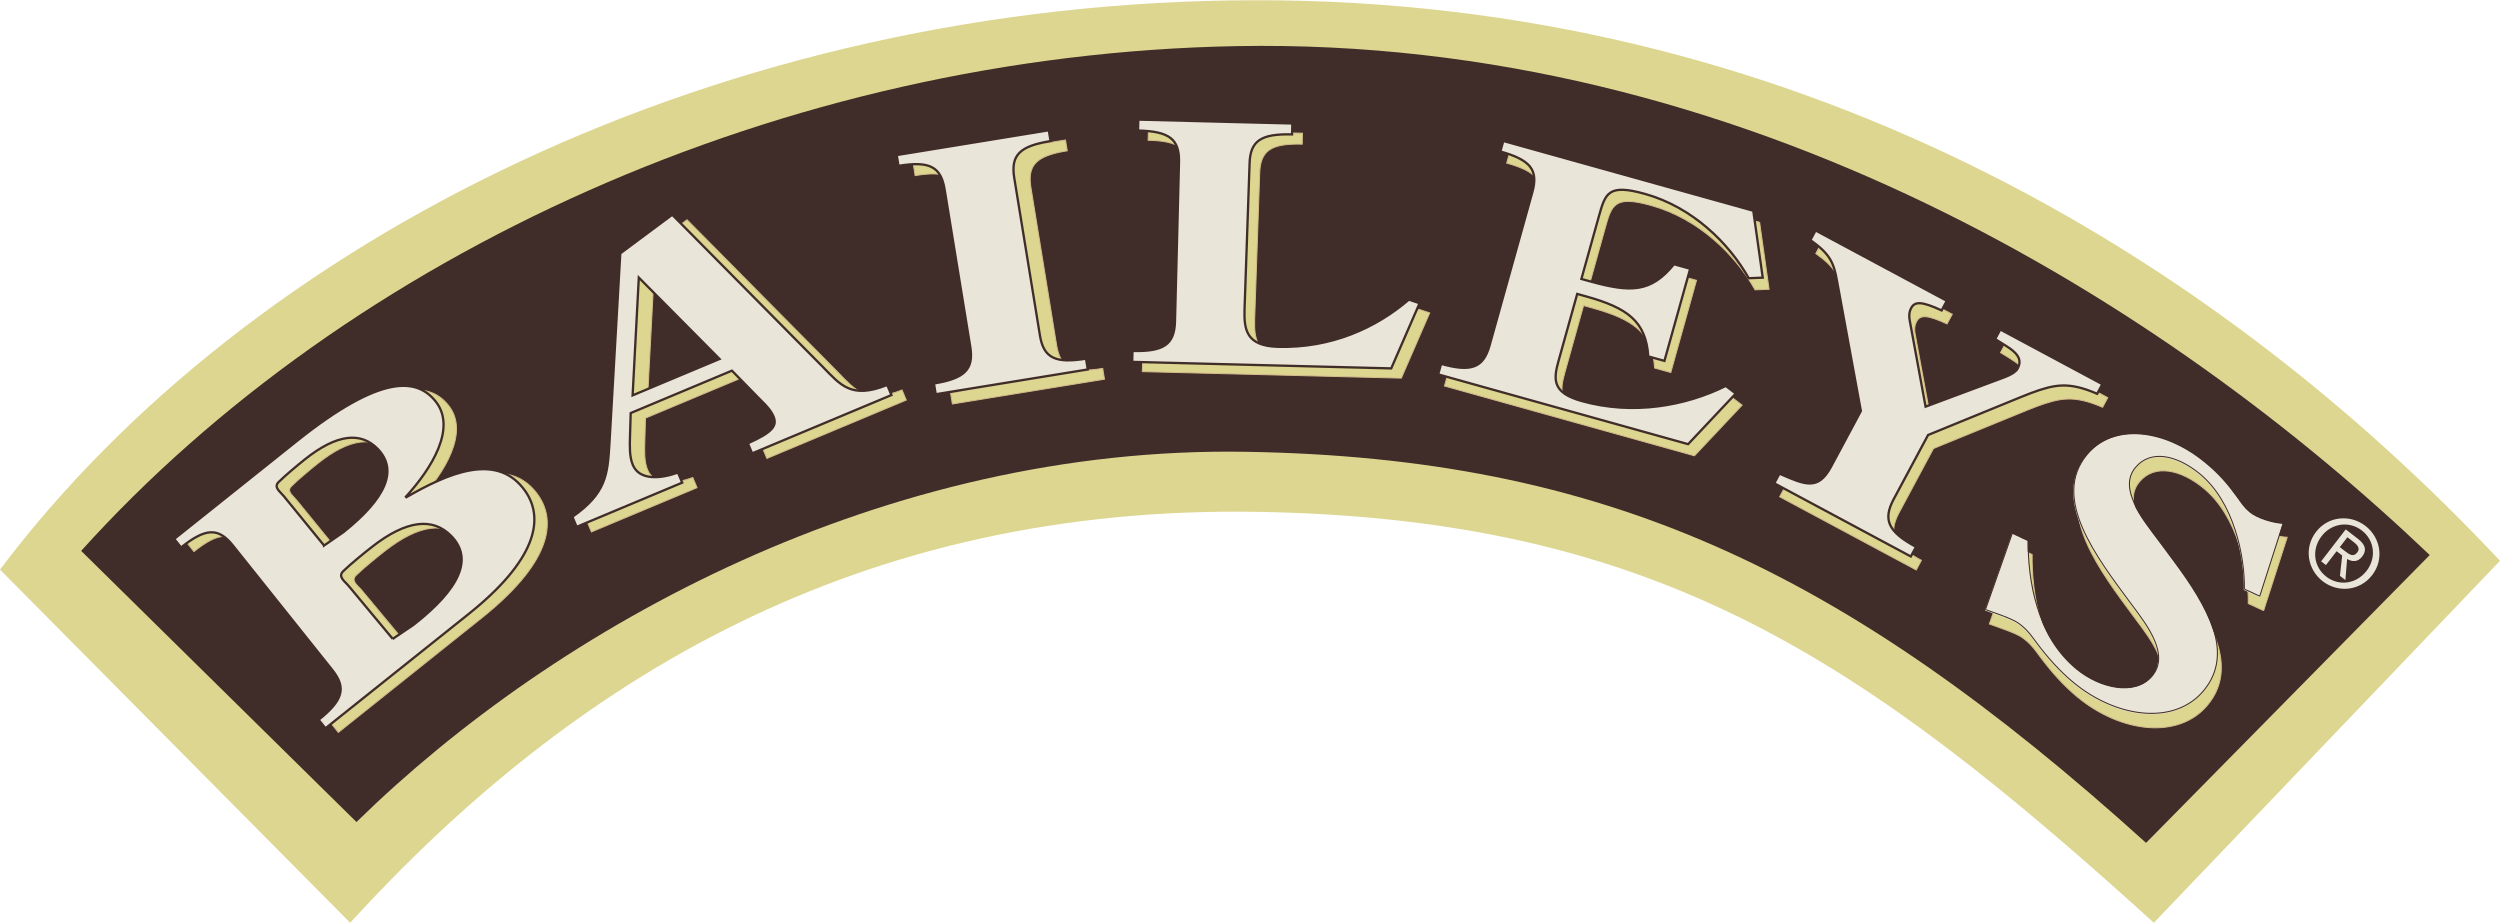 <?xml version="1.0" encoding="UTF-8"?> <svg xmlns="http://www.w3.org/2000/svg" width="2500" height="923" viewBox="0 0 536.719 198.057"><path d="M536.719 120.338C474.166 53.734 384.121 0 269.977 0 154.801 0 53.408 51.339 0 122.232l75.174 75.824c47.838-52.363 109.251-89.857 195.549-88.207 85.027 1.625 128.971 31.318 191.678 88.207l74.318-77.718z" fill-rule="evenodd" clip-rule="evenodd" fill="#ddd690"></path><path d="M521.633 119.111C465.33 65.427 374.744 7.847 265.499 9.851 167.88 11.642 74.741 54.63 17.424 118.215l59.108 58.213c43.058-42.203 113.417-80.812 191.095-79.482 76.529 1.31 127.728 24.853 193.105 83.96l60.901-61.795z" fill-rule="evenodd" clip-rule="evenodd" fill="#402d29"></path><path d="M103.403 132.629c14.08-11.244 16.875-20.479 11.642-27.033-5.988-7.499-16.037-3.203-25.028 1.975l-.089-.109c5.483-6.018 10.937-14.738 6.369-20.459-3.947-4.943-11.495-6.103-29.908 8.601l-26.211 20.929 1.462 1.834c5.2-4.152 7.98-4.371 11.085-.484l21.378 26.773c3.104 3.889 2.274 6.551-2.924 10.703l1.463 1.832 30.761-24.562zM72.35 117.943l-8.625-10.572c-.799-1-2.277-1.914-1.14-3.047 1.417-1.412 3.993-3.557 5.654-4.883 6.932-5.534 12.077-5.91 15.626-2.24 4.446 4.6 1.695 10.65-7.403 17.914l-4.112 2.828zm14.738 20.043l-9.387-11.279c-.869-1.066-2.478-2.041-1.24-3.25 1.542-1.506 4.345-3.793 6.153-5.207 7.544-5.904 13.144-6.305 17.006-2.391 4.839 4.906 1.845 11.363-8.057 19.111l-4.475 3.016zM157.66 78.099l-18.666 7.815 1.33-25.291 17.336 17.476zM147.5 47.136l-11.154 8.293-2.343 41.051c-.393 6.483-.724 10.477-7.937 15.5l.906 2.164 22.671-9.496-.906-2.164c-3.833 1.375-8.301 1.707-9.702-1.639-.769-1.836-.655-4.194-.602-6.221l.146-4.916 21.734-9.101 6.309 6.453c1.005.966 2.093 2.129 2.615 3.375.823 1.966-.098 3.355-5.499 5.769l.906 2.164 29.917-12.526-.906-2.164c-7.725 3.08-10.005.028-13.857-3.908L147.5 47.136zM206.372 42.657c-.8-4.91-3.333-6.082-9.899-5.011l-.377-2.316 32.649-5.321.377 2.314c-6.566 1.07-8.594 2.985-7.794 7.896l5.511 33.815c.801 4.91 3.332 6.082 9.898 5.012l.377 2.316-32.649 5.321-.377-2.314c6.566-1.07 8.595-2.986 7.794-7.896l-5.51-33.816zM245.3 77.385c6.651.168 9-1.338 9.125-6.311l.863-34.25c.125-4.974-2.145-6.595-8.795-6.763l.06-2.344 33.069.833-.059 2.343c-6.65-.166-9 1.338-9.125 6.312l-1.082 31.326c-.107 4.263.359 7.794 7.195 7.966 11.361.286 20.91-3.985 28.09-10.134l2.291.77-6.084 13.995-55.606-1.4.058-2.343zM310.744 80.56c6.406 1.789 9.053.904 10.389-3.888l9.213-32.998c1.338-4.793-.467-6.92-6.875-8.709l.631-2.259 53.666 14.98 2.033 14.367-3.006.121c-4.301-7.622-12.143-15.272-22.289-18.104-7.92-2.211-8.494-.158-9.908 4.91l-3.727 13.35 1.779.497c8.9 2.484 13.141 2.414 18.096-3.656l3.473.969-5.523 19.785-3.471-.969c-.473-7.586-4.572-10.427-13.293-12.862l-1.959-.547-4.031 14.446c-1.109 3.971-1.322 6.791 4.998 8.554 11.035 3.08 22.254 1.046 30.934-3.247l2.137 1.631-10.23 10.869-53.666-14.98.629-2.26zM419.117 67.421l-1.109 2.067c-4.287-1.975-5.764-1.961-6.535-.52-.605 1.128-.438 2.185-.174 3.455l3.264 17.729 15.162-5.653c1.465-.586 3.92-1.254 4.625-2.569 1.576-2.944-2.143-4.508-4.859-6.287l1.109-2.065 21.908 11.744-1.109 2.065c-6.133-2.641-9.076-2.041-14.166-.173L435.24 88l-20.143 8.235-7.488 13.971c-2.104 4.115-1.299 6.723 4.891 10.041l-1.107 2.068-29.317-15.715 1.105-2.068c5.529 2.398 8.285 3.715 11.07-1.484l6.414-11.966-5.109-27.82c-.703-4.167-1.629-5.956-5.727-8.877l1.109-2.065 28.179 15.101zM485.975 131.039l-3.297-1.52c.123-7.27-2.352-18.795-9.555-24.73-4.922-4.055-10.586-5.316-13.84-1.365-3.707 4.496 1.432 10.758 5.09 15.615l3.348 4.51c6.963 9.42 12.945 19.6 6.254 27.719-6.191 7.516-18.617 6.027-27.957-1.672-3.066-2.527-5.654-5.488-7.99-8.611-1.084-1.445-1.715-2.424-3.141-3.6-1.211-.998-1.945-1.418-7.791-3.477l5.805-16.49 3.369 1.58c-.088 8.678 1.812 20.467 10.441 27.576 5.133 4.232 12.715 5.783 16.197 1.559 3.705-4.496-.869-10.57-4.527-15.428-7.541-10.174-17.189-22.73-9.506-32.057 5.742-6.965 16.742-5.638 25.512 1.59 2.924 2.408 4.818 4.615 6.939 7.562.773 1.096 1.475 2.133 2.543 3.016 1.783 1.469 5.111 2.369 7.162 2.496l-5.056 15.727z" fill-rule="evenodd" clip-rule="evenodd" fill="#ddd690" stroke="#d5bb8c" stroke-width=".221" stroke-miterlimit="2.613"></path><path d="M100.627 131.75c14.079-11.242 16.875-20.479 11.642-27.033-5.988-7.499-16.038-3.203-25.029 1.975l-.089-.109c5.483-6.018 10.937-14.737 6.369-20.458-3.946-4.943-11.494-6.103-29.907 8.601l-26.211 20.928 1.463 1.834c5.2-4.15 7.98-4.371 11.084-.482l21.377 26.771c3.104 3.889 2.274 6.551-2.924 10.705l1.463 1.83 30.762-24.562zm-31.053-14.686l-8.625-10.572c-.798-1-2.276-1.912-1.14-3.047 1.417-1.412 3.993-3.555 5.653-4.882 6.932-5.534 12.077-5.911 15.626-2.241 4.447 4.599 1.695 10.652-7.403 17.916l-4.111 2.826zm14.739 20.045l-9.388-11.279c-.869-1.066-2.478-2.041-1.24-3.25 1.542-1.506 4.345-3.795 6.153-5.207 7.543-5.906 13.144-6.307 17.006-2.391 4.839 4.906 1.844 11.361-8.058 19.109l-4.473 3.018zM154.48 77.018l-18.667 7.815 1.331-25.291 17.336 17.476zm-10.159-30.963l-11.154 8.293-2.344 41.051c-.392 6.483-.723 10.476-7.936 15.499l.906 2.164 22.672-9.494-.906-2.164c-3.833 1.375-8.302 1.705-9.702-1.639-.769-1.837-.655-4.195-.602-6.222l.146-4.915 21.734-9.101 6.308 6.453c1.006.966 2.093 2.129 2.615 3.374.823 1.966-.098 3.355-5.499 5.769l.907 2.164 29.917-12.525-.906-2.164c-7.726 3.08-10.006.028-13.858-3.908l-32.298-32.635zM202.788 40.566c-.8-4.91-3.333-6.082-9.898-5.011l-.377-2.316 32.649-5.321.377 2.314c-6.566 1.07-8.594 2.986-7.794 7.896l5.511 33.814c.8 4.91 3.332 6.082 9.898 5.012l.377 2.315-32.649 5.321-.377-2.314c6.566-1.07 8.595-2.985 7.794-7.896l-5.511-33.814zM243.128 75.294c6.651.168 9-1.338 9.124-6.311l.863-34.25c.125-4.973-2.145-6.594-8.795-6.762l.06-2.344 33.071.833-.061 2.344c-6.65-.166-9.001 1.338-9.125 6.313l-1.082 31.325c-.107 4.263.36 7.794 7.195 7.966 11.363.287 20.908-3.984 28.092-10.133l2.291.77-6.084 13.995-55.608-1.401.059-2.345zM309.379 78.065c6.41 1.79 9.055.905 10.391-3.888l9.211-32.998c1.34-4.792-.465-6.919-6.875-8.709l.635-2.258 53.664 14.98 2.033 14.368-3.006.121c-4.299-7.621-12.143-15.272-22.287-18.104-7.922-2.211-8.496-.157-9.912 4.91l-3.727 13.35 1.781.497c8.9 2.484 13.141 2.414 18.098-3.656l3.471.969-5.526 19.783-3.469-.969c-.473-7.586-4.572-10.427-13.295-12.862l-1.959-.547-4.029 14.446c-1.109 3.971-1.322 6.79 4.998 8.554 11.035 3.08 22.254 1.046 30.934-3.247l2.137 1.63-10.232 10.87-53.664-14.98.628-2.26zM417.953 64.525l-1.109 2.067c-4.283-1.975-5.76-1.961-6.533-.52-.605 1.128-.438 2.185-.176 3.455l3.264 17.729 15.162-5.653c1.467-.586 3.922-1.254 4.625-2.57 1.578-2.944-2.141-4.507-4.855-6.287l1.109-2.065 21.906 11.744-1.109 2.066c-6.133-2.641-9.074-2.042-14.166-.173l-1.992.785-20.145 8.235-7.486 13.97c-2.102 4.117-1.297 6.725 4.891 10.043l-1.107 2.066-29.316-15.715 1.105-2.068c5.531 2.398 8.283 3.715 11.072-1.484l6.412-11.966-5.107-27.82c-.703-4.167-1.631-5.956-5.729-8.877l1.109-2.066 28.175 15.104z" fill-rule="evenodd" clip-rule="evenodd" fill="#eae5d9" stroke="#402d29" stroke-width=".5" stroke-miterlimit="2.613"></path><path d="M485.018 128.141l-3.299-1.52c.121-7.27-2.352-18.795-9.555-24.73-4.922-4.055-10.586-5.316-13.84-1.365-3.707 4.496 1.432 10.758 5.09 15.615l3.348 4.51c6.963 9.422 12.945 19.6 6.252 27.719-6.191 7.514-18.615 6.025-27.955-1.672-3.068-2.527-5.656-5.488-7.99-8.611-1.084-1.443-1.715-2.424-3.141-3.6-1.211-.998-1.945-1.418-7.791-3.475l5.803-16.492 3.369 1.58c-.088 8.678 1.812 20.467 10.443 27.576 5.131 4.232 12.717 5.783 16.197 1.561 3.705-4.498-.869-10.572-4.527-15.43-7.543-10.174-17.191-22.73-9.504-32.056 5.74-6.965 16.738-5.638 25.51 1.589 2.924 2.41 4.816 4.615 6.939 7.562.773 1.096 1.473 2.133 2.543 3.016 1.781 1.469 5.111 2.369 7.162 2.496l-5.054 15.727z" fill-rule="evenodd" clip-rule="evenodd" fill="#eae5d9"></path><path d="M485.137 127.943l-3.299-1.521m0 0c.123-7.268-2.35-18.795-9.553-24.729-4.922-4.055-10.586-5.316-13.84-1.367-3.709 4.498 1.432 10.76 5.09 15.617m0 0l3.348 4.51m0 0c6.963 9.422 12.945 19.6 6.252 27.719-6.191 7.514-18.615 6.025-27.955-1.672-3.068-2.527-5.656-5.488-7.99-8.611-1.084-1.445-1.715-2.424-3.141-3.6-1.211-1-1.945-1.418-7.791-3.477m0 0l5.803-16.49 3.369 1.578m0 0c-.088 8.678 1.812 20.469 10.441 27.578 5.133 4.232 12.717 5.783 16.199 1.559 3.703-4.496-.869-10.57-4.527-15.428-7.543-10.174-17.191-22.73-9.506-32.057 5.742-6.965 16.74-5.637 25.51 1.59 2.926 2.408 4.818 4.615 6.941 7.562.773 1.096 1.473 2.133 2.543 3.016 1.781 1.469 5.111 2.369 7.162 2.494m0 .001l-5.057 15.729" fill="none" stroke="#402d29" stroke-width=".221" stroke-miterlimit="2.613"></path><path d="M498.422 115.053c2.172-2.816 5.932-3.303 8.654-1.205 2.688 2.074 3.176 5.836 1.006 8.65-2.209 2.863-5.957 3.334-8.646 1.26-2.721-2.096-3.221-5.842-1.014-8.705zm.25 9.697c3.24 2.498 7.949 2.115 10.604-1.33 2.633-3.414 1.805-8.064-1.438-10.562-3.271-2.521-7.979-2.139-10.609 1.273-2.657 3.447-1.829 8.098 1.443 10.619zm2.974-6.461l1.195.922-.484 4.367 1.166.898.375-4.523c1.105.65 2.289.709 3.234-.518 1.043-1.354.701-2.57-.92-3.818l-2.611-2.012-5.285 6.857 1.037.801 2.293-2.974zm.678-.879l1.639-2.125 1.414 1.092c.725.559 1.373 1.309.719 2.158-.812 1.053-1.646.512-2.529-.17l-1.243-.955z" fill-rule="evenodd" clip-rule="evenodd" fill="#eae5d9"></path></svg> 
